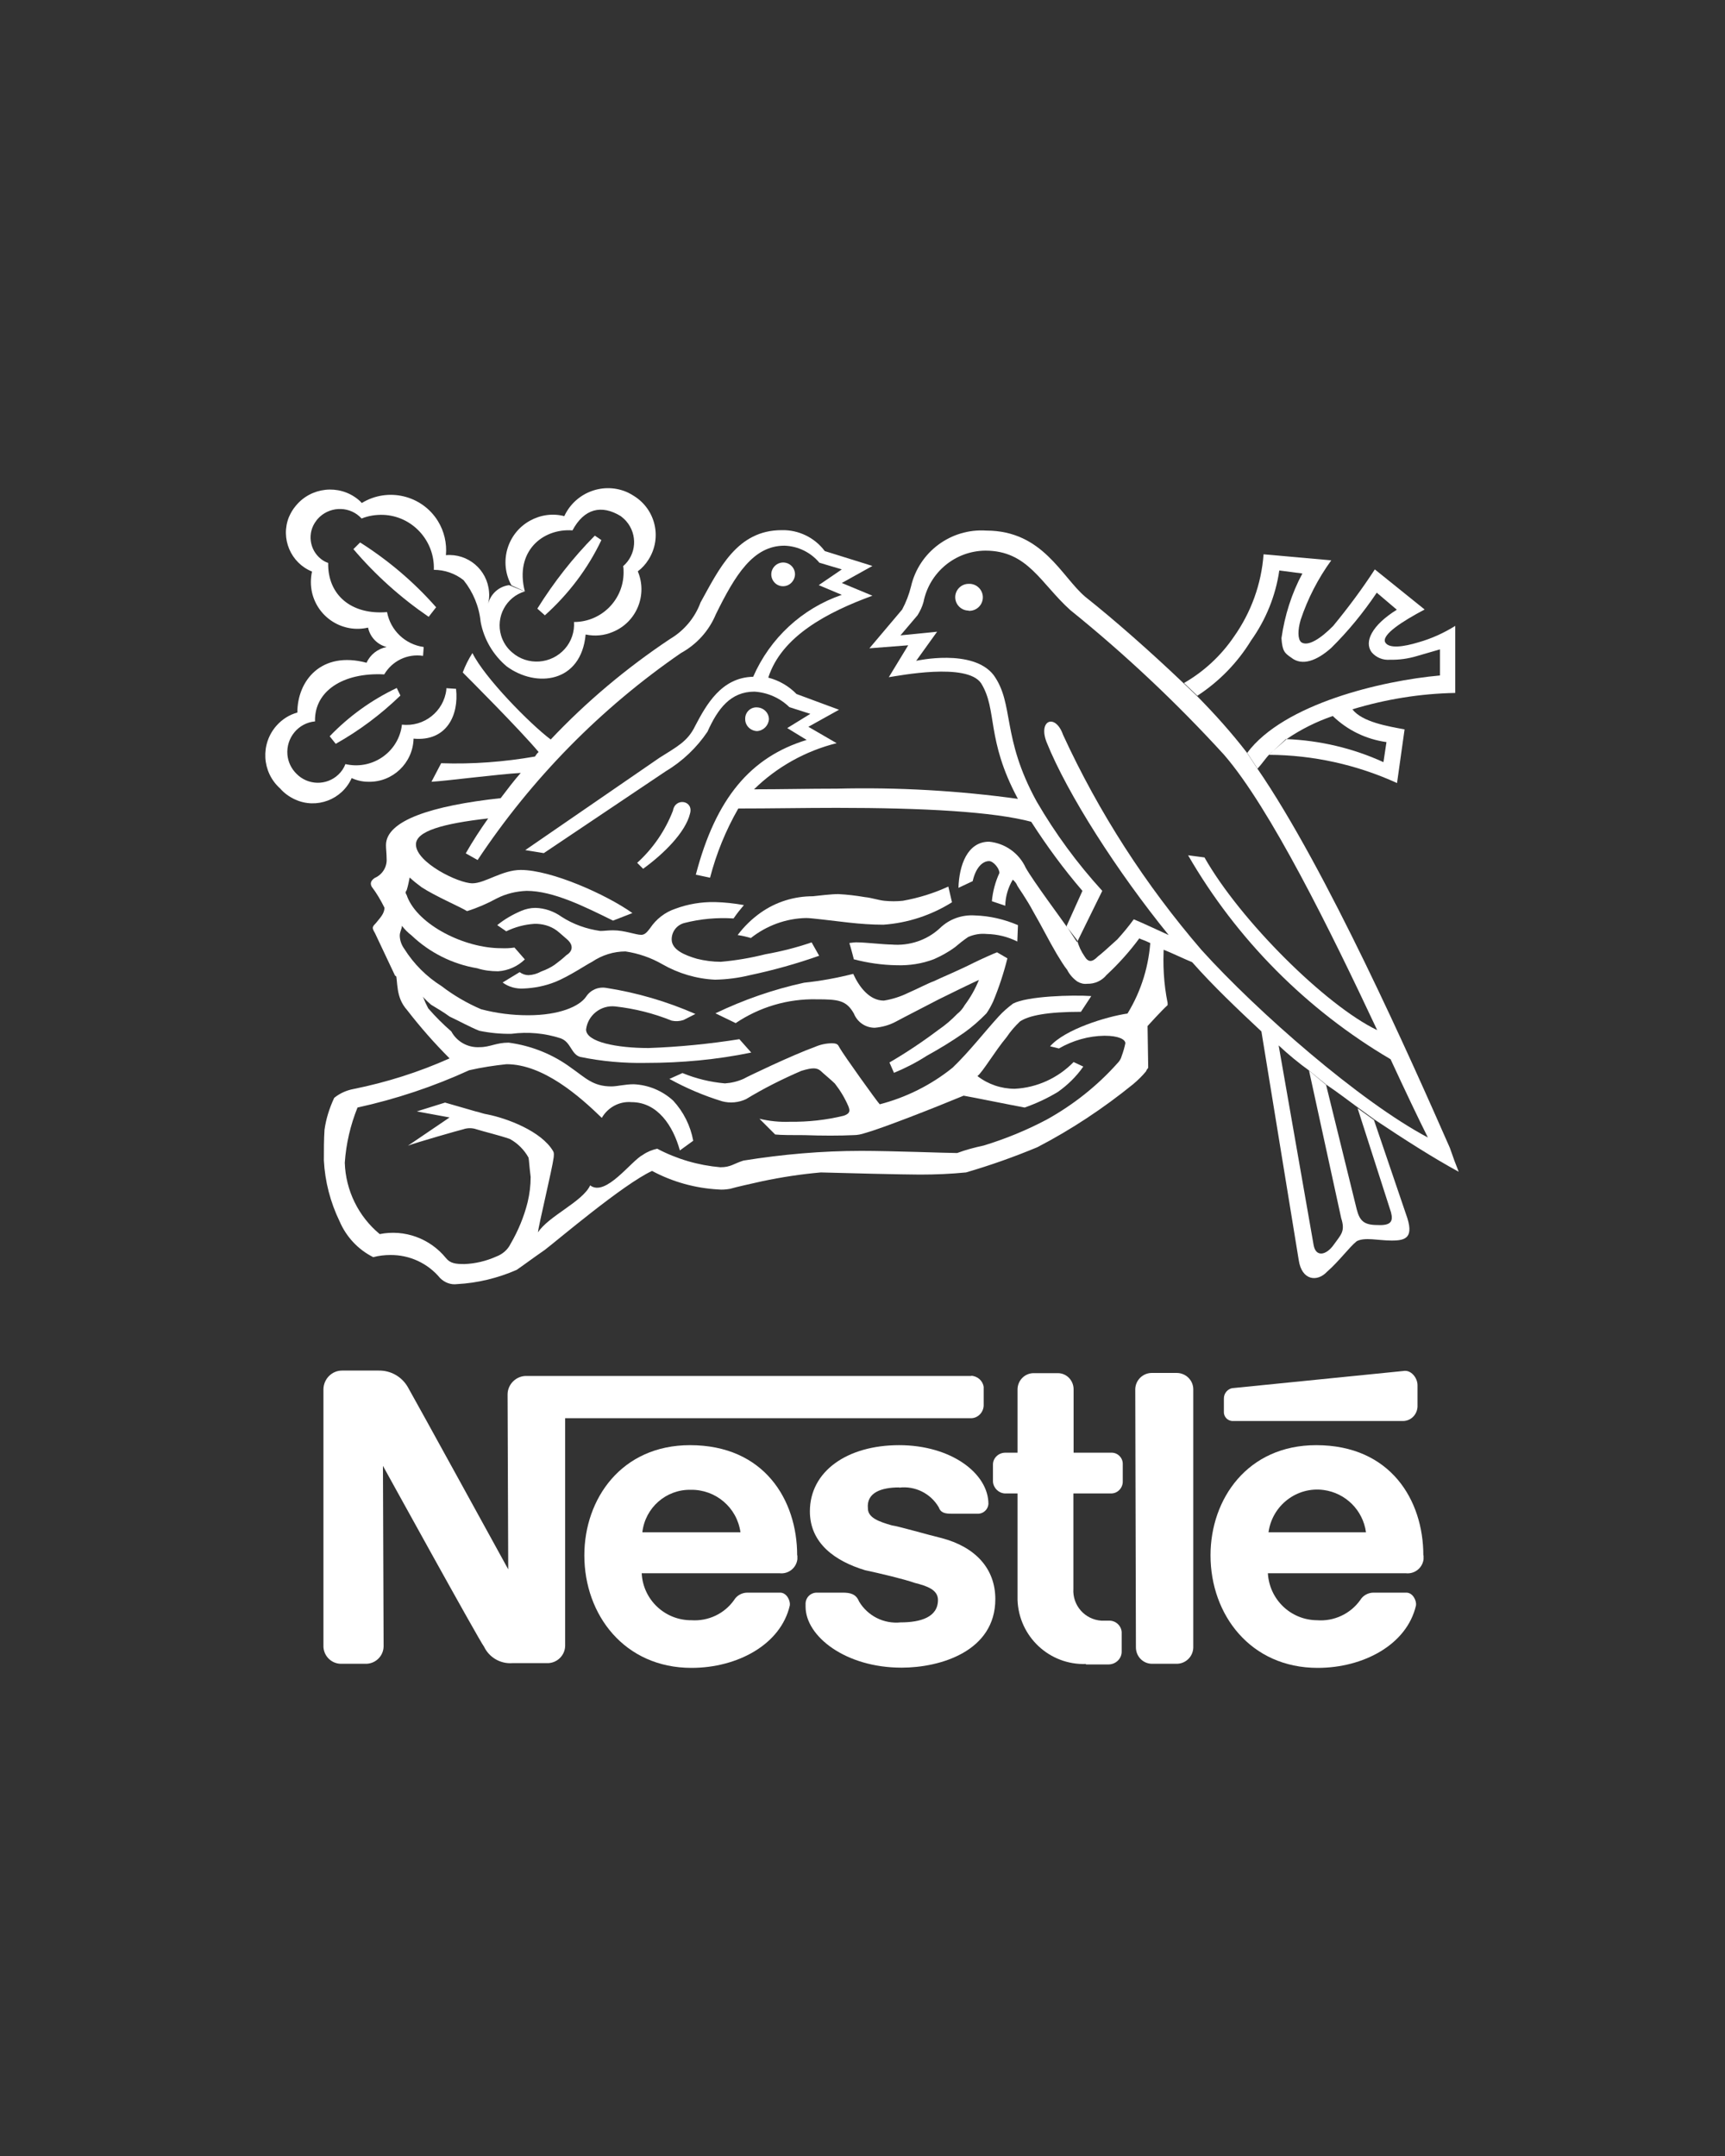 <?xml version="1.0" encoding="UTF-8"?>
<svg id="Layer_1" data-name="Layer 1" xmlns="http://www.w3.org/2000/svg" viewBox="0 0 80 100">
  <rect x="0" y="0" width="80" height="100" fill="#333333" stroke="none"/>
  <defs>
    <style>
      .cls-1 {
        fill: #fff;
        fill-rule: evenodd;
      }
    </style>
  </defs>
  <path class="cls-1" d="M44.92,28.33c.34,.02,.64-.24,.66-.59,.02-.34-.24-.64-.59-.66-.02,0-.05,0-.07,0-.34,0-.62,.28-.62,.62s.28,.62,.62,.62Z"/>
  <path class="cls-1" d="M36.32,27.19c.3,0,.54-.25,.55-.55,0-.31-.25-.55-.55-.55s-.55,.25-.55,.55c0,.3,.24,.55,.54,.55,0,0,0,0,.01,0h0Z"/>
  <path class="cls-1" d="M29.83,40.3l-.28-.28c.73-.66,1.3-1.49,1.66-2.42,.1-.62,.97-.48,.79,.14-.21,.86-1.21,1.86-2.18,2.56h0Z"/>
  <path class="cls-1" d="M24.34,27.43c-.87,.26-1.36,1.18-1.1,2.05,.09,.3,.27,.58,.51,.78,.72,.63,1.82,.55,2.45-.17,.3-.34,.45-.79,.42-1.24,1.27,0,2.3-1.03,2.3-2.3,0-.1,0-.2-.02-.29,.62-.54,.68-1.47,.14-2.09-.07-.08-.16-.16-.25-.23-.9-.55-1.7-.35-2.24,.66-1.38-.1-2.69,.97-2.21,2.83l-.62-.28c-.59-1.06-.21-2.41,.86-3,.49-.27,1.05-.35,1.59-.21,.52-1.12,1.85-1.61,2.96-1.09,.1,.05,.19,.1,.28,.16,1,.63,1.3,1.94,.67,2.94-.13,.21-.3,.4-.5,.55,.46,1.1-.06,2.36-1.16,2.81-.4,.17-.83,.21-1.26,.12-.21,2.24-2.28,2.49-3.66,1.48-.63-.53-1.06-1.26-1.21-2.07-.07-.71-.35-1.38-.79-1.93-.39-.31-.88-.48-1.38-.48,.05-1.35-1-2.5-2.35-2.55-.34-.01-.68,.04-1,.17-.51-.56-1.38-.59-1.94-.08-.06,.06-.12,.12-.16,.18-.43,.55-.33,1.35,.22,1.78,.1,.08,.21,.14,.33,.18-.03,1.48,1.07,2.42,2.73,2.28,.16,.85,.84,1.5,1.7,1.62l-.03,.41c-.72-.11-1.43,.23-1.8,.86-1.93-.1-3.25,.79-3.21,2.18-.78,.07-1.35,.77-1.28,1.55,.03,.33,.18,.64,.41,.87,.53,.55,1.4,.57,1.95,.05,.15-.14,.26-.31,.33-.49,1.15,.27,2.31-.44,2.58-1.59,.02-.08,.03-.16,.04-.24,1.02,.12,1.94-.61,2.06-1.62,0-.02,0-.05,0-.07l.45,.03c.14,1.24-.45,2.45-1.97,2.31-.03,1.13-.97,2.03-2.1,2-.27,0-.53-.06-.77-.17-.45,1-1.63,1.45-2.63,.99-.26-.12-.5-.29-.69-.51-.85-.76-.92-2.07-.16-2.92,.26-.29,.59-.5,.96-.6,0-1.48,1.11-2.87,3.21-2.31,.17-.38,.52-.65,.93-.73-.43-.11-.77-.46-.86-.9-1.17,.27-2.33-.46-2.6-1.63-.07-.32-.07-.65,0-.97-.99-.4-1.47-1.54-1.07-2.53,.08-.18,.18-.36,.31-.51,.71-.88,2.01-1.02,2.89-.31,.06,.05,.13,.11,.18,.17,1.21-.74,2.79-.36,3.53,.84,.29,.47,.42,1.03,.37,1.58,1.02-.09,1.92,.67,2,1.7,.02,.18,0,.37-.04,.55,.12-.46,.5-.8,.97-.86l.69,.28h0Z"/>
  <path class="cls-1" d="M27.58,24.84l.31,.21c-.63,1.33-1.53,2.51-2.62,3.49l-.35-.31c.76-1.22,1.65-2.36,2.66-3.38Z"/>
  <path class="cls-1" d="M18.4,31.91l.17,.35c-.9,.87-1.91,1.63-3,2.24l-.28-.35c.89-.93,1.95-1.69,3.11-2.24Z"/>
  <path class="cls-1" d="M20.23,28.16l-.35,.45c-1.3-.89-2.47-1.94-3.49-3.14l.31-.31c1.31,.83,2.5,1.84,3.52,3h0Z"/>
  <path class="cls-1" d="M18.33,44.99c.14,.59,0,1.24,.55,1.86,.61,.79,1.27,1.54,1.97,2.24-1.43,.64-2.92,1.11-4.45,1.42-.33,.06-.64,.2-.9,.41-.22,.47-.38,.97-.45,1.48-.03,.45-.03,.93-.03,1.42,.05,.98,.3,1.94,.73,2.83,.31,.72,.86,1.31,1.56,1.66,.26-.07,.53-.1,.79-.1,.89-.01,1.74,.38,2.31,1.07,.21,.21,.5,.32,.79,.28,.95-.05,1.89-.28,2.76-.66,.21-.14,.76-.55,1.31-.93,.59-.45,3.63-3.04,4.97-3.66,.95,.51,2,.8,3.07,.86,.18,.02,.37,0,.55-.03,.35-.1,.86-.21,1.48-.35,.9-.19,1.81-.33,2.73-.41,.97,.03,3.9,.1,4.59,.1,.72,0,1.43-.03,2.14-.1,1.13-.33,2.23-.72,3.31-1.17,1.58-.82,3.07-1.81,4.45-2.93,.21-.18,.41-.37,.59-.59,.03-.1,.1-.14,.1-.17s-.03-1.93-.03-1.93c0,0,.66-.73,.93-.97v-.1c-.18-.89-.23-1.79-.17-2.69l-.62-.31c-.06,1.23-.42,2.43-1.07,3.49-.97,.14-2.9,.73-3.59,1.52l.41,.1c.64-.37,1.37-.58,2.11-.59,.66,0,.97,.17,.97,.35-.04,.2-.1,.4-.17,.59-.03,.13-.11,.25-.21,.35-.93,1.04-2.03,1.91-3.25,2.59-.94,.5-1.92,.9-2.93,1.21-.42,.09-.84,.2-1.24,.35-.48,0-3-.1-4.45-.1-1.83,0-3.65,.16-5.46,.45-.45,.14-.59,.31-1.07,.31-1.03-.09-2.02-.38-2.93-.86-.23,.05-.46,.14-.66,.28-.55,.28-1.73,1.97-2.45,1.42-.35,.76-1.93,1.42-2.42,2.18,.03-.35,.66-2.93,.73-3.49,0-.1,.03-.17-.03-.28-.55-.93-2.14-1.52-3.04-1.7-.21-.03-.35-.1-.55-.14l-1.42-.41-1.31,.41,1.52,.28-1.93,1.31c.35-.14,2.42-.73,2.56-.76,.2-.07,.42-.07,.62,0,.31,.1,1.07,.28,1.55,.45,.36,.2,.66,.5,.86,.86,.03,.14,.03,.35,.1,.9,0,.4-.05,.79-.14,1.17-.17,.68-.44,1.33-.79,1.93-.13,.27-.37,.48-.66,.59-.47,.21-.97,.33-1.48,.35-.41,0-.66-.03-.86-.28-.74-.91-1.92-1.34-3.07-1.11-.99-.82-1.58-2.03-1.62-3.31,.06-.88,.26-1.74,.59-2.56,1.78-.39,3.52-.97,5.18-1.73,.57-.13,1.15-.22,1.73-.28,1.7,0,3.38,1.48,4.42,2.49,.28-.49,.82-.78,1.38-.73,1.21,0,1.93,1.11,2.24,2.24l.62-.45c-.13-.7-.45-1.34-.93-1.86-.5-.46-1.15-.73-1.83-.76-.41,0-.76,.1-1.04,.1-.86,0-1.21-.41-1.86-.86-.85-.63-1.85-1.03-2.9-1.17-.59,0-.86,.21-1.35,.21-.54,.03-1.05-.25-1.31-.73-.38-.33-.74-.69-1.07-1.07-.18-.34-.32-.7-.41-1.07l-1.11-.69h0Z"/>
  <path class="cls-1" d="M19.33,45.94c.21,.21,.41,.45,.66,.66,.28,.17,.59,.35,.86,.55,.45,.21,.93,.48,1.38,.66,.49,.1,.99,.15,1.49,.14,.77-.1,1.55-.03,2.28,.21,.48,.17,.48,.73,.9,.86,1.01,.21,2.04,.3,3.07,.28,1.64,0,3.27-.15,4.87-.48l-.55-.62c-1.39,.22-2.8,.36-4.21,.41-1.48,0-2.9-.28-2.9-.86,.08-.66,.68-1.14,1.35-1.07,.9,.1,1.78,.32,2.62,.66,.18,.04,.37,.03,.55-.03l.55-.28c-1.32-.58-2.72-.99-4.14-1.21-.37-.06-.73,.1-.93,.41-.31,.45-1.24,.86-2.69,.86-.73,0-1.46-.09-2.18-.28-.65-.28-1.27-.64-1.83-1.07-.7-.44-1.29-1.03-1.73-1.73-.13-.18-.21-.4-.21-.62,0-.17,.1-.31,.1-.45,.13,.17,.28,.32,.45,.45,.84,.8,1.9,1.33,3.04,1.52,.31,.1,.64,.14,.97,.14,.47-.03,.91-.23,1.24-.55l-.48-.55c-.21,.03-.41,.04-.62,.03-1.7,0-3.83-1.07-4.35-2.38-.03-.14-.14-.17-.03-.31,.06-.19,.1-.39,.14-.59,.17,.16,.36,.31,.55,.45,.62,.41,1.83,.93,2.11,1.11,.48-.15,.94-.35,1.38-.59,.43-.22,.9-.33,1.38-.35,1.24,0,2.69,.73,4.01,1.38l.9-.35c-1.21-.86-3.76-2-5.18-2-.86,0-1.66,.62-2.24,.62-.66,0-2.62-.97-2.62-1.8,0-.62,1.24-.97,3.35-1.21-.37,.52-.72,1.06-1.04,1.62l.55,.31c2.5-3.77,5.7-7.03,9.43-9.6,.73-.4,1.3-1.03,1.62-1.8,.9-1.83,1.73-3.18,3.18-3.18,.63,.02,1.22,.31,1.62,.79l1.04,.31-1.07,.73,1.07,.45c-1.84,.63-3.33,2.01-4.11,3.8-1.48,.03-2.18,1.31-2.69,2.28-.35,.73-.86,.97-1.66,1.48l-6.22,4.28,.86,.14,5.66-3.8c.77-.46,1.43-1.09,1.93-1.83,.48-1.07,1.07-1.86,2.18-1.86,.61,.04,1.18,.29,1.62,.72l.97,.31-1.07,.66,.9,.55c-2.59,.79-4.21,2.69-5.14,6.25l.66,.14c.29-1.12,.73-2.2,1.31-3.21,1.52,0,3.04-.03,4.56-.03,3.97,0,7.29,.17,9.08,.66l-.62-1.07c-2.8-.39-5.63-.55-8.46-.48-1.31,0-2.56,.03-3.83,.03,1.06-1.04,2.39-1.78,3.83-2.14l-1.31-.76,1.42-.79-1.97-.73c-.36-.37-.81-.63-1.31-.76,.62-1.93,2.76-3.04,4.83-3.8l-1.42-.59,1.42-.79-2.21-.69c-.47-.63-1.22-.99-2-.97-2.07,0-2.9,1.8-3.76,3.35-.26,.71-.76,1.31-1.42,1.7-2.01,1.34-3.87,2.9-5.53,4.66-.97-.73-3.07-2.87-3.63-4.01-.18,.28-.33,.58-.45,.9,.21,.21,2.62,2.62,3.52,3.69-.07,.06-.12,.13-.17,.21-1.44,.25-2.89,.36-4.35,.31l-.45,.86c.62-.03,3.07-.35,4.14-.41-.31,.35-.62,.76-.93,1.17-3.21,.35-5.32,1.04-5.32,2.18,0,.17,.03,.41,.03,.62,.03,.39-.2,.75-.55,.9-.21,.14-.21,.28-.14,.41,.23,.3,.42,.63,.59,.97,0,.28-.21,.48-.41,.73-.17,.17-.17,.21-.03,.45l.93,1.97,1.04,.69h0Z"/>
  <path class="cls-1" d="M58.87,34.99c-.17,.17-.35,.45-.55,.66l-.48-.73c1.7-2.28,6.25-3.35,8.94-3.59v-1.21c-.35,.1-.73,.21-1.07,.31-.4,.12-.82,.18-1.24,.17-.33,.03-.65-.1-.86-.35-.35-.48,0-1.24,1.17-1.97l-.93-.79c-.62,.92-1.32,1.78-2.11,2.56-.66,.59-1.35,.86-1.86,.45-.31-.21-.41-.31-.45-.9,.15-1.05,.47-2.07,.97-3l-1.07-.14c-.17,1.17-.62,2.28-1.31,3.25-.63,1.03-1.48,1.9-2.49,2.56l-.62-.59c.92-.53,1.71-1.26,2.31-2.14,.8-1.13,1.28-2.45,1.38-3.83l3.14,.28c-.61,.84-1.09,1.77-1.42,2.76-.14,.48-.14,.9,.03,1.04,.31,.21,.9-.17,1.48-.76,.69-.84,1.34-1.71,1.93-2.62l2.31,1.86c-1.04,.55-2,1.17-1.83,1.52,.17,.31,.86,.21,1.55,0,.6-.17,1.17-.43,1.7-.76v3.11c-1.62,.03-3.22,.29-4.77,.76,.45,.59,1.66,.79,2.42,.93l-.35,2.49c-1.86-.85-3.89-1.3-5.94-1.31l.79-.73c1.56,.06,3.1,.42,4.52,1.07l.14-.93c-.94-.13-1.81-.55-2.49-1.21-.76,.26-1.48,.62-2.14,1.07l-.83,.73h0Z"/>
  <path class="cls-1" d="M49.47,42.94l.73-1.62c-.87-1.01-1.66-2.09-2.38-3.21l-.62-1.07c-1.48-2.76-.93-4.11-1.7-5.35-.66-.97-3.8-.35-4.28-.28l.9-1.48-1.8,.14,1.52-1.8c.18-.34,.32-.7,.41-1.07,.37-1.6,1.85-2.7,3.49-2.59,2.62,0,3.49,2.14,4.59,3.07,1.35,1.07,3.04,2.56,4.56,4.01l.62,.59c.82,.83,1.6,1.7,2.31,2.62l.48,.73c3.21,4.66,7.15,13.54,8.94,17.61,.14,.41,.28,.79,.41,1.11-1.21-.66-2.49-1.48-3.9-2.42l-.76-.55c-.48-.35-.97-.73-1.48-1.07l-.79-.65c-.5-.36-.97-.75-1.42-1.17l1.62,9.25c.1,.59,.59,.48,.93,0s.55-.62,.35-1.24l-1.49-6.84,.79,.66,1.42,5.77c.14,.55,.35,.73,.97,.73,.62,.03,.73-.17,.62-.59l-1.55-4.83,.76,.55,1.48,4.35c.41,1.11,0,1.24-.66,1.24-.62,0-1.24-.17-1.62,.03-.35,.28-.79,.9-1.38,1.42-.45,.48-1.17,.41-1.31-.55l-1.73-10.6c-1.11-1.04-2.24-2.11-3.21-3.21-.41-.17-.9-.41-1.35-.59l-.62-.31c-.28-.14-.45-.17-.48-.21-.45,.61-.96,1.18-1.52,1.7-.22,.27-.55,.42-.9,.41-.16,.02-.31-.02-.45-.1-.2-.14-.37-.33-.48-.55-.14-.17-.31-.45-.48-.73-.35-.59-.73-1.35-1.07-1.93-.35-.66-.73-1.17-.76-1.24-.04-.11-.12-.2-.21-.28-.22,.37-.34,.78-.35,1.21l-.62-.21c.04-.45,.16-.9,.35-1.31,0-.21-.28-.55-.48-.55-.31,0-.62,.31-.76,.93l-.66,.31c.03-1.04,.41-2.14,1.42-2.14,.74,.07,1.39,.53,1.7,1.21,.35,.62,1.66,2.38,1.9,2.73l.48,.62c.07,.27,.19,.53,.35,.76,.17,.28,.35,.28,.62,0,.14-.1,.48-.41,.9-.79,.27-.3,.53-.61,.76-.93,.35,.14,1.07,.48,1.62,.73-2.38-2.93-4.69-6.53-5.66-8.94-.41-1.04,.41-1.35,.76-.35,1.66,3.61,3.83,6.97,6.42,9.98,2.59,2.87,7.36,7.04,10.5,8.7-.45-.9-1.04-2.14-1.73-3.63-3.89-2.29-7.13-5.55-9.39-9.46l.76,.1c1.66,2.93,5.63,6.87,8.01,8.01-2.14-4.56-4.97-10.32-7.11-12.78-2.2-2.41-4.58-4.65-7.12-6.7-1.38-1.24-1.97-2.76-3.94-2.76-1.4,.01-2.6,1.01-2.87,2.38-.06,.22-.16,.43-.28,.62l-.79,.93,1.7-.17-.97,1.35s2.62-.59,3.59,.66c.97,1.35,.35,2.87,2,5.87,.86,1.48,1.88,2.87,3.04,4.14l-1.17,2.38-.48-.73h0Z"/>
  <path class="cls-1" d="M23.47,43.19l-.41-.28c.33-.27,.71-.49,1.11-.66,.21-.09,.43-.14,.66-.14,.44,.01,.86,.16,1.21,.41,.54,.35,1.16,.57,1.8,.66,.17,0,.35-.03,.59-.03,.55,0,1.04,.21,1.31,.21,.17,0,.28-.14,.41-.31,.28-.42,.69-.74,1.17-.9,.59-.22,1.21-.32,1.83-.31,.45,.01,.9,.06,1.35,.14-.17,.2-.33,.4-.48,.62-.77-.05-1.54,.02-2.28,.21-.35,.09-.59,.4-.59,.76,0,.48,.59,.73,1.17,.9,.36,.09,.73,.14,1.11,.14,.7-.06,1.39-.18,2.07-.35,.73-.13,1.44-.31,2.14-.55l.35,.62c-1.05,.37-2.12,.67-3.21,.9-.53,.13-1.08,.2-1.62,.21-.86-.04-1.7-.29-2.45-.72-.52-.3-1.1-.5-1.7-.59-.55,0-1.09,.17-1.55,.48-.28,.14-1.04,.66-1.7,.93-.47,.19-.98,.29-1.48,.31-.34,.02-.69-.07-.97-.28l.79-.48c.12,.09,.27,.14,.41,.14,.21-.01,.41-.07,.59-.17,.22-.08,.43-.18,.62-.31,.19-.14,.38-.29,.55-.45,.28-.17,.35-.45,.03-.73-.17-.14-.31-.28-.48-.41-.3-.22-.67-.32-1.04-.31-.46,.03-.9,.15-1.31,.35h0Z"/>
  <path class="cls-1" d="M34.83,43.51c-.2-.06-.41-.11-.62-.14,.3-.4,.66-.75,1.07-1.04,.71-.5,1.55-.76,2.42-.76,.28-.03,.86-.1,1.17-.1,.42,.02,.83,.07,1.24,.14,.31,.03,.62,.14,.9,.17,.29,.03,.58,.03,.86,0,.73-.13,1.44-.35,2.11-.66l.17,.73c-.96,.6-2.05,.96-3.18,1.04-.54,0-1.08-.04-1.62-.1-.9-.1-1.7-.21-1.97-.21-.93,.02-1.83,.35-2.56,.93h0Z"/>
  <path class="cls-1" d="M34.11,47.45l-.93-.45c1.31-.63,2.69-1.11,4.11-1.42,.77-.08,1.53-.22,2.28-.41,.28,.62,.76,1.24,1.42,1.24,.38-.06,.76-.18,1.11-.35,.48-.21,.93-.45,1.21-.55,.28-.14,1.11-.48,1.86-.86,.28-.14,1.04-.48,1.07-.48l.48,.28c-.17,.68-.39,1.35-.66,2-.09,.19-.19,.38-.31,.55-.32,.33-.66,.63-1.04,.9-.56,.39-1.13,.74-1.73,1.07-.48,.31-.99,.57-1.52,.79l-.21-.48c.79-.46,1.55-.97,2.28-1.52,.31-.21,.6-.46,.86-.73,.14-.11,.26-.25,.35-.41,.27-.36,.49-.75,.66-1.17-.31,.14-1.38,.66-1.86,.9-.59,.31-1.48,.76-2,1.04-.3,.16-.63,.25-.97,.28-.43,0-.81-.26-.97-.66-.35-.62-.73-.66-1.73-.66-1.34-.03-2.65,.36-3.76,1.11h0Z"/>
  <path class="cls-1" d="M39.6,44.5s-.14-.55-.21-.76c.14-.02,.28-.04,.41-.03,.31,0,1.21,.1,1.55,.1,.82,.07,1.64-.2,2.24-.76,.43-.42,1.02-.63,1.62-.59,.69,.02,1.37,.18,2,.45l-.03,.76c-.44-.22-.92-.34-1.42-.35-.29-.03-.59,.02-.86,.14-.22,.15-.42,.31-.62,.48-.3,.22-.63,.4-.97,.55-.55,.21-1.14,.3-1.73,.28-.68-.01-1.35-.11-2-.28h0Z"/>
  <path class="cls-1" d="M31.03,50.05l.62-.28c.63,.26,1.29,.42,1.97,.48,.3-.02,.59-.09,.86-.21,.17-.1,2.28-1.11,3.31-1.48,.25-.11,.52-.17,.8-.17,.28,0,.28,.1,.35,.21,.17,.31,1.73,2.49,1.86,2.62,1.23-.32,2.39-.9,3.38-1.7,.79-.76,1.48-1.66,2.14-2.38,.2-.22,.42-.41,.66-.59,.66-.35,2.76-.41,3.63-.35l-.48,.73c-1.55,0-2.42,.17-2.83,.45-.23,.22-.44,.46-.62,.73-.55,.66-1.11,1.62-1.35,1.8,.49,.38,1.1,.59,1.73,.59,1.03-.05,2.01-.5,2.73-1.24l.45,.21c-.32,.46-.72,.85-1.17,1.17-.49,.3-1.01,.54-1.55,.73-.76-.14-2.42-.48-2.83-.55-1.42,.59-3.8,1.52-4.56,1.73-.18,.06-.36,.1-.55,.1-.62,.03-1.48,.03-2.28,0-.55,0-1.07,0-1.35-.03l-.73-.73c.46,.11,.94,.16,1.42,.14,.84,.01,1.67-.08,2.49-.28,.28-.1,.31-.21,.21-.45-.16-.37-.37-.72-.62-1.04-.17-.17-.55-.48-.66-.59-.17-.14-.35-.17-.9,0-.88,.38-1.74,.81-2.56,1.31-.34,.16-.74,.2-1.11,.1-.85-.26-1.67-.61-2.45-1.04h0Z"/>
  <path class="cls-1" d="M35.11,33.91c.3-.02,.53-.26,.55-.55,0-.3-.25-.54-.55-.55-.29-.02-.54,.21-.55,.5,0,.02,0,.04,0,.05,0,.3,.25,.54,.55,.55Z"/>
  <path class="cls-1" d="M55.34,64.44c0-.43-.36-.77-.79-.76,0,0,0,0,0,0h-1.11c-.43-.01-.78,.33-.79,.75,0,0,0,0,0,0l.03,11.98c0,.41,.32,.75,.73,.76,.01,0,.02,0,.03,0h1.11c.43,.01,.78-.33,.79-.75,0,0,0,0,0,0v-11.98Z"/>
  <path class="cls-1" d="M56.76,64.91v.55c-.02,.23,.15,.43,.38,.45,.02,0,.04,0,.07,0h7.87c.36-.01,.64-.3,.66-.66v-1c0-.35-.31-.73-.66-.66,0,0-7.6,.76-7.87,.79-.26,.01-.46,.24-.45,.5,0,0,0,.01,0,.02h0Z"/>
  <path class="cls-1" d="M50.37,77.18c-1.7,.06-3.12-1.27-3.18-2.97,0-.06,0-.11,0-.17v-4.77h-.59c-.3-.02-.53-.26-.55-.55v-.79c0-.3,.25-.54,.55-.55h.59v-2.93c0-.41,.32-.75,.73-.76,.01,0,.02,0,.03,0h1.11c.41,0,.73,.34,.73,.75,0,0,0,0,0,.01v2.93h1.73c.29-.02,.54,.21,.55,.5,0,.02,0,.04,0,.05v.79c0,.3-.24,.55-.54,.55,0,0-.01,0-.02,0h-1.73v4.42c-.05,.77,.53,1.43,1.3,1.48,.06,0,.12,0,.18,0h.17c.31-.01,.57,.23,.59,.53,0,.02,0,.03,0,.05v.86c0,.32-.27,.58-.59,.59h-1.07v-.03Z"/>
  <path class="cls-1" d="M36.97,72.14c0-2.56-1.52-5.11-4.97-5.11-3.18,0-4.9,2.49-4.9,5.11,0,2.76,1.86,5.22,4.97,5.22,2.11,0,4.14-1.07,4.56-2.9,.03-.21-.14-.59-.45-.59h-1.52c-.25,0-.49,.13-.62,.35-.45,.63-1.19,.98-1.97,.93-1.23,.01-2.25-.95-2.31-2.18h6.39c.41,.05,.78-.24,.83-.65,0-.06,0-.12,0-.17h0Zm-7.18-1.07c.13-1.14,1.1-1.99,2.24-1.97,1.16-.02,2.15,.82,2.31,1.97h-4.56Z"/>
  <path class="cls-1" d="M66.01,72.14c0-2.56-1.52-5.11-4.97-5.11-3.18,0-4.9,2.49-4.9,5.11,0,2.76,1.86,5.22,4.97,5.22,2.11,0,4.14-1.07,4.56-2.9,.03-.21-.14-.59-.45-.59h-1.52c-.25,0-.49,.13-.62,.35-.46,.64-1.22,.99-2,.93-1.22-.01-2.21-.96-2.28-2.18h6.39c.41,.05,.78-.24,.83-.65,0-.06,0-.12,0-.17h0Zm-7.18-1.07c.17-1.25,1.32-2.13,2.56-1.96,1.02,.14,1.82,.94,1.96,1.96h-4.52Z"/>
  <path class="cls-1" d="M45.05,63.82H24.4c-.47,0-.86,.39-.86,.86l.03,8.11s-4.42-8.05-4.66-8.46c-.28-.48-.79-.77-1.35-.76h-1.7c-.47,0-.85,.39-.86,.86v11.88c-.02,.46,.34,.85,.8,.86,.02,0,.04,0,.06,0h1.07c.46,.02,.85-.34,.86-.8,0-.02,0-.04,0-.06l-.03-8.32s4.45,8.08,4.69,8.39c.24,.5,.76,.8,1.31,.76h1.59c.46,.02,.85-.34,.86-.8,0-.02,0-.04,0-.06v-10.5h18.82c.32,0,.58-.27,.59-.59v-.86c-.04-.29-.29-.51-.59-.52h0Z"/>
  <path class="cls-1" d="M41.7,69c.73-.09,1.45,.26,1.83,.9,.1,.28,.31,.31,.62,.31h1.24c.24-.02,.43-.21,.45-.45,0-1.42-1.73-2.73-4.14-2.73s-4.14,1.21-4.14,3.07c0,1.48,1.17,2.31,2.56,2.73,.66,.14,1.8,.41,2.31,.59,.55,.14,1.07,.31,1.07,.79,0,.79-.79,1.04-1.73,1.04-.78,.08-1.53-.3-1.93-.97-.14-.35-.41-.41-.76-.41h-1.24c-.26,.02-.46,.22-.48,.48v.17c0,1.38,1.86,2.83,4.45,2.83,1.8,0,4.35-.76,4.35-3.18,0-1.42-.93-2.42-2.49-2.83-.59-.14-2-.55-2.31-.59-.59-.17-1.11-.35-1.11-.79-.07-.73,.62-.97,1.45-.97h0Z"/>
</svg>